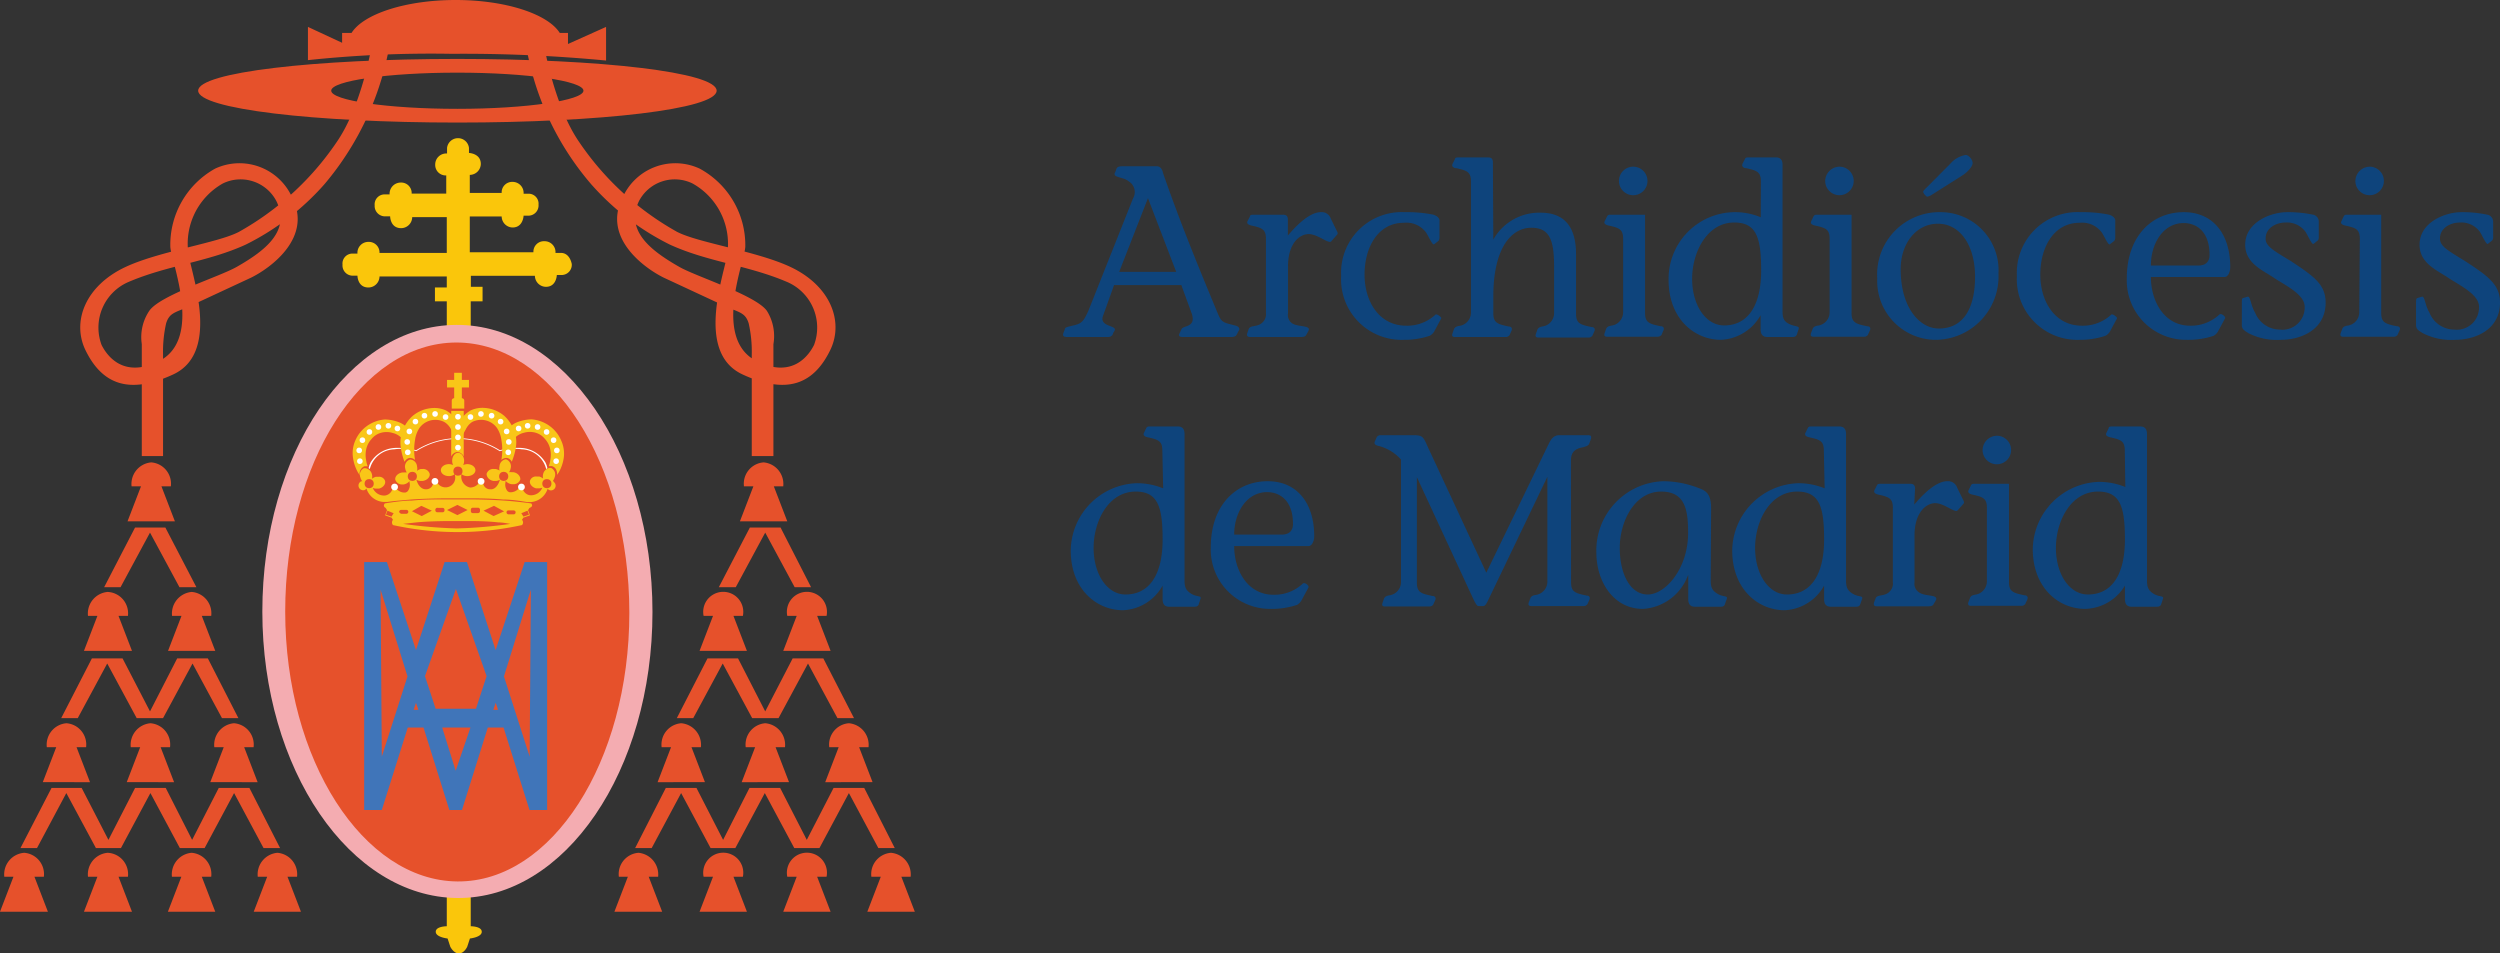 <?xml version="1.0" encoding="UTF-8"?> <svg xmlns="http://www.w3.org/2000/svg" xmlns:xlink="http://www.w3.org/1999/xlink" viewBox="0 0 185.83 70.87"><rect x="0" y="0" width="185.83" height="70.87" fill="#333333" stroke="none"/><defs><style>.cls-1{fill:#e6512b;}.cls-2{fill:#fac60b;}.cls-3{fill:#f4acb1;}.cls-4{fill:#4075b9;}.cls-5{fill:#fff;}.cls-6{fill:#f9c618;}.cls-7{fill:#0e447c;}</style><symbol id="Escudo_color" data-name="Escudo color" viewBox="0 0 68.03 70.87"><g id="Layer_1" data-name="Layer 1"><path class="cls-1" d="M13,38.75l-1-2.6h.7a1.59,1.59,0,0,0-1.46-1.78,1.61,1.61,0,0,0-1.46,1.78h.7l-1,2.6Z"></path><path class="cls-1" d="M9.81,48.38l-1-2.6h.7A1.59,1.59,0,0,0,8,44a1.61,1.61,0,0,0-1.46,1.78h.7l-1,2.6Z"></path><path class="cls-1" d="M16,48.38l-1-2.6h.7A1.59,1.59,0,0,0,14.25,44a1.61,1.61,0,0,0-1.46,1.78h.7l-1,2.6Z"></path><path class="cls-1" d="M6.69,58.14l-1-2.6h.71a1.59,1.59,0,0,0-1.46-1.78,1.6,1.6,0,0,0-1.46,1.78h.7l-1,2.6Z"></path><path class="cls-1" d="M12.94,58.14l-1-2.6h.7a1.59,1.59,0,0,0-1.46-1.78,1.61,1.61,0,0,0-1.46,1.78h.7l-1,2.6Z"></path><path class="cls-1" d="M19.15,58.14l-1-2.6h.7a1.59,1.59,0,0,0-1.46-1.78,1.61,1.61,0,0,0-1.46,1.78h.7l-1,2.6Z"></path><path class="cls-1" d="M3.56,67.77l-1-2.6h.7a1.59,1.59,0,0,0-1.46-1.78A1.61,1.61,0,0,0,.32,65.17H1l-1,2.6Z"></path><path class="cls-1" d="M9.81,67.77l-1-2.6h.7A1.59,1.59,0,0,0,8,63.39a1.61,1.61,0,0,0-1.46,1.78h.7l-1,2.6Z"></path><path class="cls-1" d="M16,67.77l-1-2.6h.7a1.59,1.59,0,0,0-1.46-1.78,1.61,1.61,0,0,0-1.46,1.78h.7l-1,2.6Z"></path><path class="cls-1" d="M22.37,67.77l-1-2.6h.71a1.6,1.6,0,0,0-1.46-1.78,1.61,1.61,0,0,0-1.46,1.78h.7l-1,2.6Z"></path><polygon class="cls-1" points="18.54 58.57 17.61 58.57 17.2 58.57 16.26 58.57 14.28 62.43 12.32 58.57 11.39 58.57 10.98 58.57 10.04 58.57 8.06 62.43 6.07 58.57 5.14 58.57 4.76 58.57 3.83 58.57 1.52 63.04 2.75 63.04 4.93 58.95 7.13 63.04 7.74 63.04 8.38 63.04 8.99 63.04 11.18 58.95 13.37 63.04 13.99 63.04 14.6 63.04 15.21 63.04 17.4 58.95 19.59 63.04 20.82 63.04 18.54 58.57"></polygon><polygon class="cls-1" points="15.45 48.94 14.51 48.94 14.1 48.94 13.17 48.94 11.15 52.88 9.11 48.94 8.18 48.94 7.77 48.94 6.83 48.94 4.55 53.38 5.78 53.38 7.97 49.32 10.16 53.38 10.89 53.38 11.42 53.38 12.12 53.38 14.31 49.32 16.5 53.38 17.72 53.38 15.45 48.94"></polygon><polygon class="cls-1" points="14.6 43.65 12.29 39.21 11.36 39.21 10.98 39.21 10.04 39.21 7.74 43.65 8.96 43.65 11.15 39.59 13.34 43.65 14.6 43.65"></polygon><path class="cls-1" d="M24.12,13.69a19.09,19.09,0,0,1-5.87,4.5c-2.83,1.29-5.78,1.52-8.7,2.77a3.69,3.69,0,0,0-2,4.68c.35.7,1.55,2.54,4.24,1.22,3.38-1.66.87-7.53.87-8.55A6.47,6.47,0,0,1,16,12.53a4.29,4.29,0,0,1,5.75,2.22c1.43,2.89-1.55,5.13-3.09,5.89l-4.47,2.08c-1.14.52-1.58.49-1.84,1.31a9.51,9.51,0,0,0-.23,2.34V33.9H10.54V25.58a3.5,3.5,0,0,1,.56-2.48c.81-1.17,5.25-2.54,6.51-3.27,2.1-1.2,4-2.66,2.95-4.85a3,3,0,0,0-4-1.34,5.14,5.14,0,0,0-2.49,5.57c.47,2.08,2.08,7.1-1.19,8.62S7.59,28.59,6.34,26c-1-2.11,0-4.76,3-6.16,2.51-1.17,6.84-1.78,8.41-2.6A21.34,21.34,0,0,0,25,10.6c1.9-2.72,2.63-7.21,2.63-7.21l1.43-.7A21.82,21.82,0,0,1,24.12,13.69Z"></path><path class="cls-1" d="M11.94,18.25"></path><path class="cls-1" d="M55,38.75l1-2.6h-.7a1.59,1.59,0,0,1,1.46-1.78,1.61,1.61,0,0,1,1.46,1.78h-.7l1,2.6Z"></path><path class="cls-1" d="M58.22,48.38l1-2.6h-.7a1.49,1.49,0,1,1,2.92,0h-.7l1,2.6Z"></path><path class="cls-1" d="M52,48.38l1-2.6h-.7a1.49,1.49,0,1,1,2.92,0h-.7l1,2.6Z"></path><path class="cls-1" d="M61.34,58.14l1-2.6h-.7a1.59,1.59,0,0,1,1.46-1.78,1.61,1.61,0,0,1,1.46,1.78h-.7l1,2.6Z"></path><path class="cls-1" d="M55.13,58.14l1-2.6h-.7a1.59,1.59,0,0,1,1.46-1.78,1.61,1.61,0,0,1,1.46,1.78h-.7l1,2.6Z"></path><path class="cls-1" d="M48.88,58.14l1-2.6h-.7a1.59,1.59,0,0,1,1.46-1.78,1.61,1.61,0,0,1,1.46,1.78h-.7l1,2.6Z"></path><path class="cls-1" d="M64.47,67.77l1-2.6h-.7a1.59,1.59,0,0,1,1.46-1.78,1.61,1.61,0,0,1,1.46,1.78H67l1,2.6Z"></path><path class="cls-1" d="M58.22,67.77l1-2.6h-.7a1.49,1.49,0,1,1,2.92,0h-.7l1,2.6Z"></path><path class="cls-1" d="M52,67.77l1-2.6h-.7a1.49,1.49,0,1,1,2.92,0h-.7l1,2.6Z"></path><path class="cls-1" d="M45.67,67.77l1-2.6H46a1.59,1.59,0,0,1,1.46-1.78,1.62,1.62,0,0,1,1.46,1.78h-.7l1,2.6Z"></path><polygon class="cls-1" points="49.49 58.57 50.42 58.57 50.83 58.57 51.77 58.57 53.75 62.43 55.71 58.57 56.64 58.57 57.05 58.57 57.99 58.57 59.97 62.43 61.96 58.57 62.89 58.57 63.3 58.57 64.24 58.57 66.51 63.04 65.29 63.04 63.1 58.95 60.91 63.04 60.29 63.04 59.65 63.04 59.04 63.04 56.85 58.95 54.66 63.04 54.05 63.04 53.43 63.04 52.82 63.04 50.63 58.95 48.44 63.04 47.21 63.04 49.49 58.57"></polygon><polygon class="cls-1" points="52.59 48.94 53.52 48.94 53.93 48.94 54.86 48.94 56.88 52.88 58.92 48.94 59.86 48.94 60.27 48.94 61.2 48.94 63.48 53.38 62.25 53.38 60.06 49.32 57.87 53.38 57.14 53.38 56.62 53.38 55.91 53.38 53.72 49.32 51.53 53.38 50.31 53.38 52.59 48.94"></polygon><polygon class="cls-1" points="53.43 43.65 55.74 39.21 56.67 39.21 57.08 39.21 58.02 39.21 60.29 43.65 59.07 43.65 56.88 39.59 54.69 43.65 53.43 43.65"></polygon><path class="cls-1" d="M43.94,13.69a19.09,19.09,0,0,0,5.87,4.5c2.83,1.29,5.78,1.52,8.7,2.77a3.69,3.69,0,0,1,2,4.68c-.35.7-1.55,2.54-4.24,1.22-3.38-1.66-.87-7.53-.87-8.55A6.47,6.47,0,0,0,52,12.53a4.29,4.29,0,0,0-5.75,2.22c-1.43,2.89,1.55,5.13,3.09,5.89l4.47,2.08c1.14.52,1.58.49,1.84,1.31a9.51,9.51,0,0,1,.23,2.34V33.9h1.61V25.58A3.53,3.53,0,0,0,57,23.1c-.85-1.17-5.26-2.54-6.52-3.27-2.1-1.2-4-2.66-3-4.85a3,3,0,0,1,4-1.34A5.14,5.14,0,0,1,54,19.21c-.47,2.08-2.08,7.1,1.19,8.62s5.29.76,6.54-1.84c1-2.11,0-4.76-3-6.16-2.51-1.17-6.84-1.78-8.41-2.6a21.34,21.34,0,0,1-7.24-6.63c-1.9-2.72-2.63-7.21-2.63-7.21L39,2.69A21.21,21.21,0,0,0,43.94,13.69Z"></path><path class="cls-1" d="M56.09,18.25"></path><path class="cls-1" d="M56.24,16.59"></path><path class="cls-1" d="M34,4.38c-10.66,0-19.27,1-19.27,2.36S23.36,9.11,34,9.11s19.27-1,19.27-2.37S44.64,4.38,34,4.38Zm0,3.71c-5.17,0-9.38-.62-9.38-1.35S28.82,5.4,34,5.4s9.37.62,9.37,1.34S39.15,8.09,34,8.09Z"></path><path class="cls-1" d="M42.22,3.27V2.45h-.61c-.88-1.4-4-2.45-7.74-2.45S27,1.05,26.13,2.45h-.7v.73L22.89,2V4.47A86.75,86.75,0,0,1,33.58,4a111.92,111.92,0,0,1,11.47.5V2Z"></path><path class="cls-2" d="M41.7,18.8h-.41a.81.81,0,0,0-.82-.87.78.78,0,0,0-.82.82H34.92V16.09h2.37a.83.83,0,0,0,.81.82c.79,0,.82-.88.82-.88h.41a.76.76,0,0,0,.7-.82.74.74,0,0,0-.7-.81h-.41a.82.82,0,0,0-.82-.88.78.78,0,0,0-.81.82H34.92V13a.83.83,0,0,0,.82-.81c0-.79-.88-.82-.88-.82V11a.82.82,0,0,0-1.63,0v.41a.82.82,0,0,0-.88.82.78.78,0,0,0,.82.81v1.35H30.6a.78.78,0,0,0-.82-.82.83.83,0,0,0-.82.88h-.4a.74.74,0,0,0-.71.81.77.77,0,0,0,.71.82H29s0,.88.82.88a.83.83,0,0,0,.82-.82h2.57v2.66h-5a.79.79,0,0,0-.82-.82.81.81,0,0,0-.82.87h-.41a.74.74,0,0,0-.7.82.76.76,0,0,0,.7.82h.41s0,.88.82.88a.83.83,0,0,0,.82-.82h5v.82h-.88V22.4h.88V65.9h0v2.95s-.82,0-.82.41.88.5.88.5l.2.61s.24.5.64.5.62-.5.62-.5l.2-.61s.88-.09.88-.5-.82-.41-.82-.41V22.4h.88V21.32H35V20.5h4.76a.83.83,0,0,0,.82.82c.79,0,.81-.88.81-.88h.41a.76.76,0,0,0,.7-.82C42.4,19.15,42.13,18.8,41.7,18.8Z"></path><path class="cls-3" d="M19.5,45.46c0-11.74,6.43-21.28,14.43-21.31S48.5,33.7,48.5,45.49,42,66.81,34,66.75,19.5,57.17,19.5,45.46Z"></path><path class="cls-1" d="M21.2,45.46c0-11,5.66-20,12.73-20s12.85,9,12.85,20.09S41,65.58,34,65.52,21.2,56.5,21.2,45.46Z"></path><path class="cls-4" d="M39,41.78l-2.16,6.54-2.13-6.54H33.05l-2.13,6.54-2.16-6.54H27.07V60.21h1.31l1.93-6.13h1.17l1.92,6.13h.94l1.92-6.13h1.17l1.93,6.13h1.31V41.78Zm-5.11,2Zm0,0,2.28,6.48-.79,2.42h-3l-.79-2.42ZM28.38,56.24l-.09-12.41,2,6.45Zm2.37-3.48.17-.52.18.52Zm3.12,4.53-1-3.21h2.1Zm2.8-4.53.18-.52.17.52Zm.79-2.48,2-6.45-.09,12.41Z"></path><polygon class="cls-5" points="40.55 35.86 40.55 35.85 40.55 35.85 40.55 35.86"></polygon><path class="cls-5" d="M40.54,34.37A2.24,2.24,0,0,0,38.8,33.3a3.08,3.08,0,0,0-.53,0,3.89,3.89,0,0,0-1.11.17,5.84,5.84,0,0,0-6.23,0,3.89,3.89,0,0,0-1.11-.17,3.08,3.08,0,0,0-.53,0,2.24,2.24,0,0,0-1.74,1.07,1.57,1.57,0,0,0-.15.43l.09.06A1.94,1.94,0,0,1,29.3,33.4a3.62,3.62,0,0,1,1.64.14,5.75,5.75,0,0,1,6.21,0,3.62,3.62,0,0,1,1.64-.14,1.93,1.93,0,0,1,1.81,1.47l.09-.07A1.69,1.69,0,0,0,40.54,34.37Z"></path><path class="cls-6" d="M34.86,28.8v-.56h-.53v-.53h-.57v.53h-.53v.56h.53v.8a.18.18,0,0,0-.18.18v.59h.93v-.59a.18.18,0,0,0-.18-.18v-.8Z"></path><path class="cls-6" d="M41.18,35.76a.15.15,0,0,0-.09,0h0a.87.87,0,0,0,.14-.29.54.54,0,0,0-.27-.69h-.09a.59.59,0,0,0-.5.47.7.7,0,0,0,0,.32.89.89,0,0,0-.29-.15l-.2,0a.46.46,0,0,0-.48.3c-.07.24.14.5.45.58l.2,0a.67.67,0,0,0,.26-.05.9.9,0,0,1-.93.56.66.66,0,0,1-.5-.4l-.15-.31-.22.26a.8.8,0,0,1-.62.23.33.33,0,0,1-.22-.16.76.76,0,0,1-.09-.6l0-.09a.72.72,0,0,0,.44.25h.12a.52.52,0,0,0,.54-.36c0-.24-.2-.48-.52-.53h-.12a.64.64,0,0,0-.2,0,.79.79,0,0,0,.12-.3.55.55,0,0,0-.35-.66h0a.55.55,0,0,0-.48.52.69.69,0,0,0,0,.32.79.79,0,0,0-.3-.12H36.7a.51.51,0,0,0-.53.36c0,.24.19.48.52.53h.12a.56.56,0,0,0,.35-.1v0c-.1.38-.35.75-.7.72a.52.52,0,0,1-.53-.37l-.16-.3-.22.26a.81.81,0,0,1-.6.28.83.83,0,0,1-.66-.9v-.11a.67.67,0,0,0,.45.16c.33,0,.6-.2.6-.44s-.27-.45-.6-.45a.78.78,0,0,0-.31.07.78.78,0,0,0,.07-.31c0-.33-.2-.6-.45-.6s-.44.27-.44.6a.78.78,0,0,0,.07.31.78.78,0,0,0-.31-.07c-.33,0-.6.2-.6.45s.27.44.6.44a.67.67,0,0,0,.45-.16v.11a.72.72,0,0,1-1.26.62l-.22-.26-.16.3a.52.52,0,0,1-.53.37c-.35,0-.6-.34-.7-.72v0a.56.56,0,0,0,.35.1h.12c.33-.05.56-.29.52-.53a.51.51,0,0,0-.53-.36h-.13A.79.79,0,0,0,31,35a.69.69,0,0,0,0-.32.55.55,0,0,0-.48-.52h-.05a.55.55,0,0,0-.35.66.79.79,0,0,0,.12.3.64.64,0,0,0-.2,0H29.9c-.32.05-.55.29-.52.53a.52.52,0,0,0,.54.36H30a.72.72,0,0,0,.44-.25l0,.09a.76.76,0,0,1-.09.6.33.33,0,0,1-.22.16.75.75,0,0,1-.61-.23l-.23-.26-.15.31a.66.66,0,0,1-.5.4.9.9,0,0,1-.93-.56.67.67,0,0,0,.26.05l.2,0c.31-.08.52-.34.45-.58a.46.46,0,0,0-.48-.3l-.2,0a.8.8,0,0,0-.29.15.7.7,0,0,0,0-.32.59.59,0,0,0-.5-.47h-.09a.54.54,0,0,0-.27.69.87.87,0,0,0,.14.29h0a.15.15,0,0,0-.09,0,.35.35,0,0,0,.25.65.29.29,0,0,0,.15-.12,1.42,1.42,0,0,0,1.26,1h.22l.06,0c.57-.08,1.21-.13,1.78-.18.86-.06,1.72-.08,2.59-.09h1.65c.52,0,1.61,0,2.59.09.73,0,1.47.14,1.8.19h.26a1.42,1.42,0,0,0,1.26-1,.29.29,0,0,0,.15.12.35.35,0,0,0,.25-.65Zm-7.36-.5h0Zm.44,0h0Z"></path><circle class="cls-1" cx="34.04" cy="35.02" r="0.34"></circle><circle class="cls-1" cx="37.44" cy="35.41" r="0.34"></circle><circle class="cls-1" cx="30.65" cy="35.41" r="0.34"></circle><circle class="cls-1" cx="40.65" cy="35.95" r="0.34"></circle><circle class="cls-5" cx="38.76" cy="36.2" r="0.25"></circle><circle class="cls-5" cx="35.76" cy="35.78" r="0.25"></circle><circle class="cls-5" cx="29.33" cy="36.2" r="0.25"></circle><circle class="cls-5" cx="32.33" cy="35.78" r="0.25"></circle><circle class="cls-1" cx="27.44" cy="35.95" r="0.34"></circle><path class="cls-6" d="M39.49,37.42s-1-.14-2-.21-2.08-.09-2.62-.09H33.22c-.88,0-1.75,0-2.62.09h0c-.64,0-1.37.11-2,.21-.09.13-.1.24.07.34l.1.16-.14.39.48.17.1.16a.3.3,0,0,0,0,.39v0a22.37,22.37,0,0,0,9.59,0v0a.28.28,0,0,0,0-.39l.1-.16.49-.17-.14-.39.1-.16C39.6,37.66,39.58,37.54,39.49,37.42Zm-2.77.18.75.41-.78.35-.75-.4ZM35,37.87a.14.14,0,0,1,.15-.13h.39a.15.15,0,0,1,.14.15V38a.15.15,0,0,1-.15.14l-.39,0a.14.14,0,0,1-.14-.14Zm-1-.34.76.38-.76.38-.77-.38Zm-1.5.22h.39a.14.14,0,0,1,.15.13v.06a.14.14,0,0,1-.14.14l-.39,0a.15.15,0,0,1-.15-.14V37.9A.15.15,0,0,1,32.55,37.75Zm-1.18-.15.78.36-.75.4L30.62,38Zm-2.22.8-.41-.14.11-.3.46.19Zm.57-.3v-.05a.15.15,0,0,1,.14-.15l.39,0a.14.14,0,0,1,.15.13v0a.15.15,0,0,1-.13.16l-.39,0A.13.13,0,0,1,29.72,38.1Zm8.29.84a34.89,34.89,0,0,1-4,.34,35.43,35.43,0,0,1-4-.34s0,0,0,0l1-.11c.76-.07,1.53-.09,2.3-.1h1.47c.46,0,1.43,0,2.3.1.32,0,.65.07.94.12C38,38.91,38,38.94,38,38.94Zm.36-.84a.13.13,0,0,1-.15.13l-.39,0a.15.15,0,0,1-.13-.16v0a.14.14,0,0,1,.15-.13l.39,0a.15.15,0,0,1,.14.15Zm1,.16-.41.14-.16-.25.46-.19Z"></path><path class="cls-6" d="M41.72,32.76a2.58,2.58,0,0,0-.74-1,2.65,2.65,0,0,0-1.47-.59,3.06,3.06,0,0,0-1,.19,1.73,1.73,0,0,0-.61.37l.12.34.2.53a1.37,1.37,0,0,1,.72-.43,1.55,1.55,0,0,1,.89,0,1.36,1.36,0,0,1,.67.45,1.64,1.64,0,0,1,.41.82,2,2,0,0,1,0,.73,2.39,2.39,0,0,1-.12.48l.13,0,.11,0a.49.49,0,0,1,.33.31.76.76,0,0,1,.05.34l.12-.18a3.09,3.09,0,0,0,.37-1.05A2.33,2.33,0,0,0,41.72,32.76Z"></path><path class="cls-6" d="M35.09,31.37a1.46,1.46,0,0,1,1.18-.07,1.44,1.44,0,0,1,.67.51,2.15,2.15,0,0,1,.33.89,4.43,4.43,0,0,1,0,1.49.53.53,0,0,1,.35-.15h.07a.51.51,0,0,1,.35.28h0a4.64,4.64,0,0,0,.31-1.1,2.34,2.34,0,0,0-.18-1.32,2.66,2.66,0,0,0-.7-1A2.54,2.54,0,0,0,36,30.32a2.08,2.08,0,0,0-1,.18,2.19,2.19,0,0,0-.6.49v1.32l.22-.39A1.36,1.36,0,0,1,35.09,31.37Z"></path><path class="cls-6" d="M34,33.6a.55.55,0,0,1,.47.34v-3.4h-.93v3.4A.54.54,0,0,1,34,33.6Z"></path><path class="cls-6" d="M30.07,34.33a.54.54,0,0,1,.36-.29h.07a.53.53,0,0,1,.35.15,4.43,4.43,0,0,1,0-1.49,2.15,2.15,0,0,1,.33-.89,1.44,1.44,0,0,1,.67-.51,1.46,1.46,0,0,1,1.18.07,1.36,1.36,0,0,1,.5.55l.22.39V31a2.19,2.19,0,0,0-.6-.49,2.08,2.08,0,0,0-1-.18,2.54,2.54,0,0,0-1.48.59,2.66,2.66,0,0,0-.7,1,2.34,2.34,0,0,0-.18,1.32A4.64,4.64,0,0,0,30.07,34.33Z"></path><path class="cls-6" d="M27.09,34.66l.11,0,.13,0a2.39,2.39,0,0,1-.12-.48,2,2,0,0,1,0-.73,1.64,1.64,0,0,1,.41-.82,1.36,1.36,0,0,1,.67-.45,1.54,1.54,0,0,1,.89,0,1.37,1.37,0,0,1,.72.43l.2-.53.12-.34a1.73,1.73,0,0,0-.61-.37,3.06,3.06,0,0,0-1-.19,2.65,2.65,0,0,0-1.47.59,2.58,2.58,0,0,0-.74,1,2.33,2.33,0,0,0-.15,1.32,3.09,3.09,0,0,0,.37,1.05l.12.18A.59.59,0,0,1,27.09,34.66Z"></path><circle class="cls-5" cx="29.54" cy="31.85" r="0.21"></circle><circle class="cls-5" cx="28.87" cy="31.65" r="0.21"></circle><circle class="cls-5" cx="28.13" cy="31.74" r="0.21"></circle><circle class="cls-5" cx="27.46" cy="32.11" r="0.21"></circle><circle class="cls-5" cx="26.94" cy="32.72" r="0.21"></circle><circle class="cls-5" cx="26.7" cy="33.48" r="0.21"></circle><circle class="cls-5" cx="26.75" cy="34.28" r="0.21"></circle><circle class="cls-5" cx="33.12" cy="31" r="0.21"></circle><circle class="cls-5" cx="32.34" cy="30.77" r="0.21"></circle><circle class="cls-5" cx="31.55" cy="30.9" r="0.21"></circle><circle class="cls-5" cx="30.88" cy="31.34" r="0.21"></circle><circle class="cls-5" cx="30.43" cy="32.07" r="0.21"></circle><circle class="cls-5" cx="30.27" cy="32.85" r="0.21"></circle><circle class="cls-5" cx="30.31" cy="33.62" r="0.21"></circle><circle class="cls-5" cx="38.55" cy="31.85" r="0.21"></circle><circle class="cls-5" cx="39.22" cy="31.65" r="0.21"></circle><circle class="cls-5" cx="39.96" cy="31.74" r="0.21"></circle><circle class="cls-5" cx="40.63" cy="32.11" r="0.21"></circle><circle class="cls-5" cx="41.15" cy="32.72" r="0.21"></circle><circle class="cls-5" cx="41.39" cy="33.48" r="0.21"></circle><circle class="cls-5" cx="41.34" cy="34.28" r="0.21"></circle><circle class="cls-5" cx="34.97" cy="31" r="0.21"></circle><circle class="cls-5" cx="35.75" cy="30.77" r="0.21"></circle><circle class="cls-5" cx="36.54" cy="30.9" r="0.21"></circle><circle class="cls-5" cx="37.21" cy="31.34" r="0.21"></circle><circle class="cls-5" cx="37.66" cy="32.07" r="0.21"></circle><circle class="cls-5" cx="37.82" cy="32.85" r="0.21"></circle><circle class="cls-5" cx="37.78" cy="33.62" r="0.21"></circle><circle class="cls-5" cx="34.04" cy="33.27" r="0.21"></circle><circle class="cls-5" cx="34.04" cy="30.98" r="0.21"></circle><circle class="cls-5" cx="34.04" cy="31.74" r="0.21"></circle><circle class="cls-5" cx="34.04" cy="32.51" r="0.21"></circle></g></symbol></defs><g id="Capa_2" data-name="Capa 2"><g id="Capa_1-2" data-name="Capa 1"><use width="68.03" height="70.87" xlink:href="#Escudo_color"></use><path class="cls-7" d="M91.91,24.9c-.07.13-.27.15-.42.15H87.9c-.16,0-.34-.06-.23-.26l.16-.34c.15-.27,1.12-.11.74-1.18l-.76-2.08h-5L82,23.45c-.35.87,1.08.71.85,1.13l-.11.18c0,.09-.11.29-.36.29H79.62c-.35,0-.73.05-.56-.33l.09-.24c0-.14.2-.18.47-.25.76-.16.89-.27,1.27-1.1l3.33-8.38a.93.93,0,0,0-.32-1.27c-.42-.36-1.27-.25-1-.69l.09-.25c.07-.16.24-.18.44-.18H86c.25,0,.4.23.45.5,1.25,3.63,2.77,7.31,4,10.27.36.9.42.81,1.41,1.08.2.06.29.18.26.29Zm-4.48-4.69-2.1-5.48-2.14,5.48Z"></path><path class="cls-7" d="M95.73,17.51c.89-1.06,1.76-1.74,2.45-1.74a.71.71,0,0,1,.74.48l.49,1a.2.2,0,0,1,0,.17l-.46.52c-.18.22-1-.54-1.67-.54s-1.54.67-1.54,2.41v3.48A.75.75,0,0,0,96,24c.45.36,1.56.12,1.23.65l-.14.25c-.07.16-.31.15-.56.15H93.18c-.29,0-.58.05-.46-.31l.09-.26c.11-.34.62-.14,1-.48a.83.83,0,0,0,.29-.73V17.76c0-.71-.27-.82-1.1-1-.18-.05-.37-.13-.26-.34l.17-.33c0-.13.16-.13.27-.13H95.3c.2,0,.43,0,.43.37Z"></path><path class="cls-7" d="M107,17.72a.51.51,0,0,1-.07.18l-.33.26c-.11.09-.36-.49-.58-.85a1.81,1.81,0,0,0-1.67-.75c-1.92,0-2.92,1.82-2.92,3.85s1.11,3.8,3.09,3.8a3.09,3.09,0,0,0,2.19-.83c.09-.07.47.2.42.29l-.49.91a.84.84,0,0,1-.37.38,5.88,5.88,0,0,1-1.93.3,4.5,4.5,0,0,1-4.65-4.75,4.51,4.51,0,0,1,4.72-4.74,10.06,10.06,0,0,1,2.1.18c.33.09.53.29.49.52Z"></path><path class="cls-7" d="M111,17.81h0a3.91,3.91,0,0,1,3.52-2c1.67,0,2.63.94,2.63,3.09v4.41c0,.71.27.82,1.16,1,.23,0,.27.18.2.32l-.15.33a.35.35,0,0,1-.31.13H114.4c-.14,0-.33,0-.23-.28l.1-.29c.08-.19.22-.21.35-.25a1,1,0,0,0,.9-1V19.84c0-2.06-.36-2.91-1.7-2.91S111,18.21,111,22.07v1.2c0,.71.28.82,1.15,1,.23,0,.27.18.2.32l-.15.33a.35.35,0,0,1-.31.13H108.2c-.14,0-.33,0-.23-.28l.1-.29c.08-.19.22-.21.35-.25a1,1,0,0,0,.92-1V13.5c0-.71-.27-.82-1.1-1-.18,0-.37-.13-.26-.34l.17-.33c0-.13.16-.13.27-.13h2.12c.2,0,.43,0,.43.37Z"></path><path class="cls-7" d="M120.65,17.76c0-.71-.27-.82-1.1-1-.18-.05-.37-.13-.26-.34l.17-.33c.05-.13.16-.13.27-.13h2.55v7.29c0,.71.28.82,1.16,1,.24,0,.28.18.2.32l-.14.33a.38.38,0,0,1-.31.13h-3.68c-.14,0-.33,0-.23-.28l.1-.29c.08-.19.22-.21.35-.25a1,1,0,0,0,.92-1Zm.75-5.37a1.06,1.06,0,0,1,0,2.12,1.06,1.06,0,1,1,0-2.12Z"></path><path class="cls-7" d="M130.89,13.5c0-.71-.27-.82-1.1-1-.18,0-.36-.13-.26-.34l.17-.33c.05-.13.16-.13.27-.13H132c.36,0,.5.2.5.56V23.14c0,.49.09.75.51.95s.76.12.69.36l-.14.43c-.08.18-.24.17-.42.17h-1.76c-.36,0-.51-.2-.51-.57V23.43h0a3.57,3.57,0,0,1-2.94,1.83c-2,0-3.9-1.59-3.9-4.44a4.95,4.95,0,0,1,6.85-4.67Zm-5.11,7.23c0,1.94,1,3.46,2.38,3.46,1.77,0,2.75-1.48,2.75-4.09,0-2.45-.36-3.56-2-3.56C126.89,16.54,125.78,18.74,125.78,20.73Z"></path><path class="cls-7" d="M136,17.76c0-.71-.27-.82-1.11-1-.18-.05-.36-.13-.25-.34l.16-.33c.06-.13.17-.13.27-.13h2.56v7.29c0,.71.27.82,1.16,1,.24,0,.27.18.2.32l-.15.33a.34.34,0,0,1-.3.13h-3.68c-.15,0-.33,0-.24-.28l.11-.29c.07-.19.22-.21.34-.25a1,1,0,0,0,.93-1Zm.74-5.37a1.06,1.06,0,1,1-1.07,1.07A1.08,1.08,0,0,1,136.71,12.39Z"></path><path class="cls-7" d="M148.55,20.33a4.71,4.71,0,0,1-4.73,4.93,4.37,4.37,0,0,1-4.28-4.56,4.63,4.63,0,0,1,4.73-4.93A4.31,4.31,0,0,1,148.55,20.33ZM141.28,20c0,2.92,1.45,4.42,2.83,4.42,2,0,2.7-1.77,2.7-3.84,0-2.34-1.11-3.95-2.76-3.95S141.28,18.14,141.28,20Zm2.36-5.55a1,1,0,0,1-.37.17c-.07,0-.14-.08-.2-.15a.42.42,0,0,1-.12-.24,1.73,1.73,0,0,1,.27-.3L145,12.14a1.87,1.87,0,0,1,1.12-.62c.22,0,.51.35.51.6s-.36.67-.78.93Z"></path><path class="cls-7" d="M157.23,17.72a.51.51,0,0,1-.07.18l-.33.26c-.11.09-.36-.49-.58-.85a1.81,1.81,0,0,0-1.67-.75c-1.92,0-2.92,1.82-2.92,3.85s1.11,3.8,3.09,3.8a3.09,3.09,0,0,0,2.19-.83c.09-.07.47.2.42.29l-.49.91a.84.84,0,0,1-.37.38,5.88,5.88,0,0,1-1.93.3,4.5,4.5,0,0,1-4.65-4.75,4.51,4.51,0,0,1,4.72-4.74,10.06,10.06,0,0,1,2.1.18c.33.09.53.29.49.52Z"></path><path class="cls-7" d="M159.88,20.59c0,1.81,1,3.62,2.91,3.62a3.08,3.08,0,0,0,2.18-.83c.14-.13.49.16.42.29l-.49.91a.91.91,0,0,1-.35.38,6,6,0,0,1-2,.3,4.41,4.41,0,0,1-4.46-4.58c0-3.1,1.85-4.91,4.23-4.91,2.21,0,3.46,1.66,3.46,4.09,0,.33-.16.73-.42.73Zm3.49-.85c.6,0,.87-.29.87-.8,0-1.76-1-2.36-1.92-2.36-1.52,0-2.44,1.51-2.44,3.16Z"></path><path class="cls-7" d="M166.64,22.53c0-.18,0-.33.07-.37l.34-.1c.24-.09.22.58.58,1.19a2,2,0,0,0,1.85,1.25,1.65,1.65,0,0,0,1.83-1.7c0-.93-1.47-1.6-2.3-2.16s-2.12-1.07-2.12-2.45c0-1.65,1.87-2.42,3.12-2.42a9,9,0,0,1,1.88.18.53.53,0,0,1,.47.5V17.7a.31.31,0,0,1-.07.17l-.31.25c-.11.11-.36-.47-.58-.85a1.7,1.7,0,0,0-1.5-.73c-.78,0-1.52.46-1.49,1.22,0,.56.67.91,1.91,1.67,1.63,1.08,2.55,1.7,2.55,3.06,0,2.05-1.88,2.77-3.33,2.77a4.63,4.63,0,0,1-2.42-.5c-.19-.13-.48-.26-.48-.57Z"></path><path class="cls-7" d="M175.41,17.76c0-.71-.27-.82-1.11-1-.18-.05-.36-.13-.25-.34l.16-.33c.06-.13.16-.13.27-.13H177v7.29c0,.71.27.82,1.16,1,.24,0,.27.18.2.32l-.15.33a.34.34,0,0,1-.3.13h-3.68c-.15,0-.33,0-.24-.28l.11-.29c.07-.19.22-.21.34-.25a1,1,0,0,0,.93-1Zm.74-5.37a1.06,1.06,0,1,1-1.07,1.07A1.08,1.08,0,0,1,176.15,12.39Z"></path><path class="cls-7" d="M179.59,22.53c0-.18,0-.33.08-.37l.34-.1c.24-.09.22.58.58,1.19a2,2,0,0,0,1.85,1.25,1.65,1.65,0,0,0,1.83-1.7c0-.93-1.47-1.6-2.3-2.16s-2.12-1.07-2.12-2.45c0-1.65,1.87-2.42,3.12-2.42a9,9,0,0,1,1.88.18.53.53,0,0,1,.47.5V17.7a.31.31,0,0,1-.07.17l-.31.25c-.11.11-.36-.47-.58-.85a1.7,1.7,0,0,0-1.5-.73c-.78,0-1.52.46-1.49,1.22,0,.56.67.91,1.9,1.67,1.64,1.08,2.56,1.7,2.56,3.06,0,2.05-1.88,2.77-3.33,2.77a4.63,4.63,0,0,1-2.42-.5c-.2-.13-.49-.26-.49-.57Z"></path><path class="cls-7" d="M86.4,33.5c0-.71-.27-.82-1.11-1-.18-.05-.36-.13-.25-.34l.16-.33c.06-.13.16-.13.27-.13h2.07c.36,0,.51.2.51.56V43.14c0,.49.09.75.51,1s.76.12.68.36l-.14.43c-.07.18-.24.17-.42.17H86.92c-.36,0-.5-.2-.5-.57v-1h0a3.55,3.55,0,0,1-2.94,1.83c-2,0-3.89-1.59-3.89-4.44a5.07,5.07,0,0,1,4.87-5,5.13,5.13,0,0,1,2,.38Zm-5.11,7.23c0,1.94,1,3.46,2.37,3.46,1.78,0,2.76-1.48,2.76-4.09,0-2.45-.37-3.56-2-3.56C82.39,36.54,81.29,38.74,81.29,40.73Z"></path><path class="cls-7" d="M91.74,40.59c0,1.81,1,3.62,2.92,3.62a3.08,3.08,0,0,0,2.18-.83c.14-.13.49.16.42.29l-.49.91a1,1,0,0,1-.35.38,6,6,0,0,1-2,.3A4.41,4.41,0,0,1,90,40.68c0-3.1,1.85-4.91,4.23-4.91,2.21,0,3.46,1.66,3.46,4.09,0,.33-.16.73-.42.73Zm3.5-.85c.6,0,.87-.29.87-.8,0-1.76-1-2.36-1.92-2.36-1.52,0-2.45,1.51-2.45,3.16Z"></path><path class="cls-7" d="M116.78,43.27c0,.71.27.82,1.16,1,.23,0,.27.18.2.32l-.15.33a.35.35,0,0,1-.31.13h-3.8c-.15,0-.33,0-.24-.28l.11-.29c.07-.19.22-.21.34-.25a1,1,0,0,0,.93-1V35.44h0l-4.42,9.21c-.11.22-.2.4-.35.4h-.36c-.11,0-.25-.26-.4-.58l-4.17-9h0v7.83c0,.71.27.82,1.16,1,.23,0,.27.18.2.32l-.15.33a.35.35,0,0,1-.31.13H103c-.14,0-.33,0-.23-.28l.1-.29c.08-.19.22-.21.35-.25a1,1,0,0,0,.92-1v-9.1a3.33,3.33,0,0,0-1.61-1c-.36-.07-.4-.2-.33-.36l.15-.33a.35.35,0,0,1,.31-.12h2.41c.6,0,.72.07,1,.74l4.41,9.48,4.67-9.64c.24-.49.51-.58.76-.58H118c.18,0,.34,0,.25.29l-.11.32c-.07.18-.25.22-.45.28-.54.1-.92.3-.92,1Z"></path><path class="cls-7" d="M127.16,43.14c0,.49.09.75.51,1s.76.12.69.36l-.15.43c-.07.18-.23.17-.41.17H126c-.37,0-.51-.2-.51-.57V42.71h0a3.81,3.81,0,0,1-3.37,2.55c-2.17,0-3.46-2-3.46-4.2a5.15,5.15,0,0,1,5-5.29,7.34,7.34,0,0,1,2.53.48c.53.2,1,.35,1,1.53Zm-6.76-2.41c0,1.94.78,3.46,2.08,3.46s3-1.9,3-4.58c0-1.67-.2-3.07-2-3.07C121.51,36.54,120.4,38.74,120.4,40.73Z"></path><path class="cls-7" d="M135.57,33.5c0-.71-.27-.82-1.11-1-.18-.05-.36-.13-.25-.34l.16-.33c.06-.13.17-.13.28-.13h2.06c.36,0,.51.2.51.56V43.14c0,.49.09.75.51,1s.76.12.69.36l-.15.43c-.07.18-.23.17-.42.17H136.1c-.37,0-.51-.2-.51-.57v-1h0a3.54,3.54,0,0,1-2.93,1.83c-2,0-3.9-1.59-3.9-4.44a5.07,5.07,0,0,1,4.87-5,5.13,5.13,0,0,1,2,.38Zm-5.11,7.23c0,1.94,1,3.46,2.37,3.46,1.78,0,2.76-1.48,2.76-4.09,0-2.45-.36-3.56-2-3.56C131.56,36.54,130.46,38.74,130.46,40.73Z"></path><path class="cls-7" d="M142.29,37.51c.89-1.06,1.76-1.74,2.45-1.74a.71.71,0,0,1,.74.48l.49,1a.2.2,0,0,1,0,.17l-.46.52c-.18.22-1-.54-1.66-.54s-1.54.67-1.54,2.41v3.48a.75.75,0,0,0,.32.73c.46.36,1.56.12,1.24.65l-.15.25c-.07.16-.31.15-.56.15h-3.39c-.29,0-.58.05-.46-.31l.1-.26c.1-.34.61-.14,1-.48a.83.83,0,0,0,.29-.73V37.76c0-.71-.27-.82-1.1-1-.18-.05-.36-.13-.26-.34l.17-.33c.05-.13.16-.13.27-.13h2.14c.2,0,.43,0,.43.37Z"></path><path class="cls-7" d="M147.69,37.76c0-.71-.27-.82-1.1-1-.18-.05-.36-.13-.25-.34l.16-.33c.05-.13.16-.13.27-.13h2.56v7.29c0,.71.27.82,1.16,1,.23,0,.27.18.2.32l-.15.33a.35.35,0,0,1-.31.13h-3.68c-.14,0-.32,0-.23-.28l.11-.29c.07-.19.21-.21.34-.25a1,1,0,0,0,.92-1Zm.75-5.37a1.06,1.06,0,1,1-1.07,1.07A1.08,1.08,0,0,1,148.44,32.39Z"></path><path class="cls-7" d="M157.94,33.5c0-.71-.28-.82-1.11-1-.18-.05-.36-.13-.25-.34l.16-.33c0-.13.16-.13.27-.13h2.07c.36,0,.51.2.51.56V43.14c0,.49.09.75.5,1s.76.12.69.36l-.14.43c-.08.18-.24.17-.42.17h-1.76c-.36,0-.51-.2-.51-.57v-1h0A3.55,3.55,0,0,1,155,45.26c-2,0-3.9-1.59-3.9-4.44a5.08,5.08,0,0,1,4.88-5,5.17,5.17,0,0,1,2,.38Zm-5.12,7.23c0,1.94,1,3.46,2.38,3.46,1.78,0,2.75-1.48,2.75-4.09,0-2.45-.36-3.56-2-3.56C153.93,36.54,152.82,38.74,152.82,40.73Z"></path></g></g></svg> 